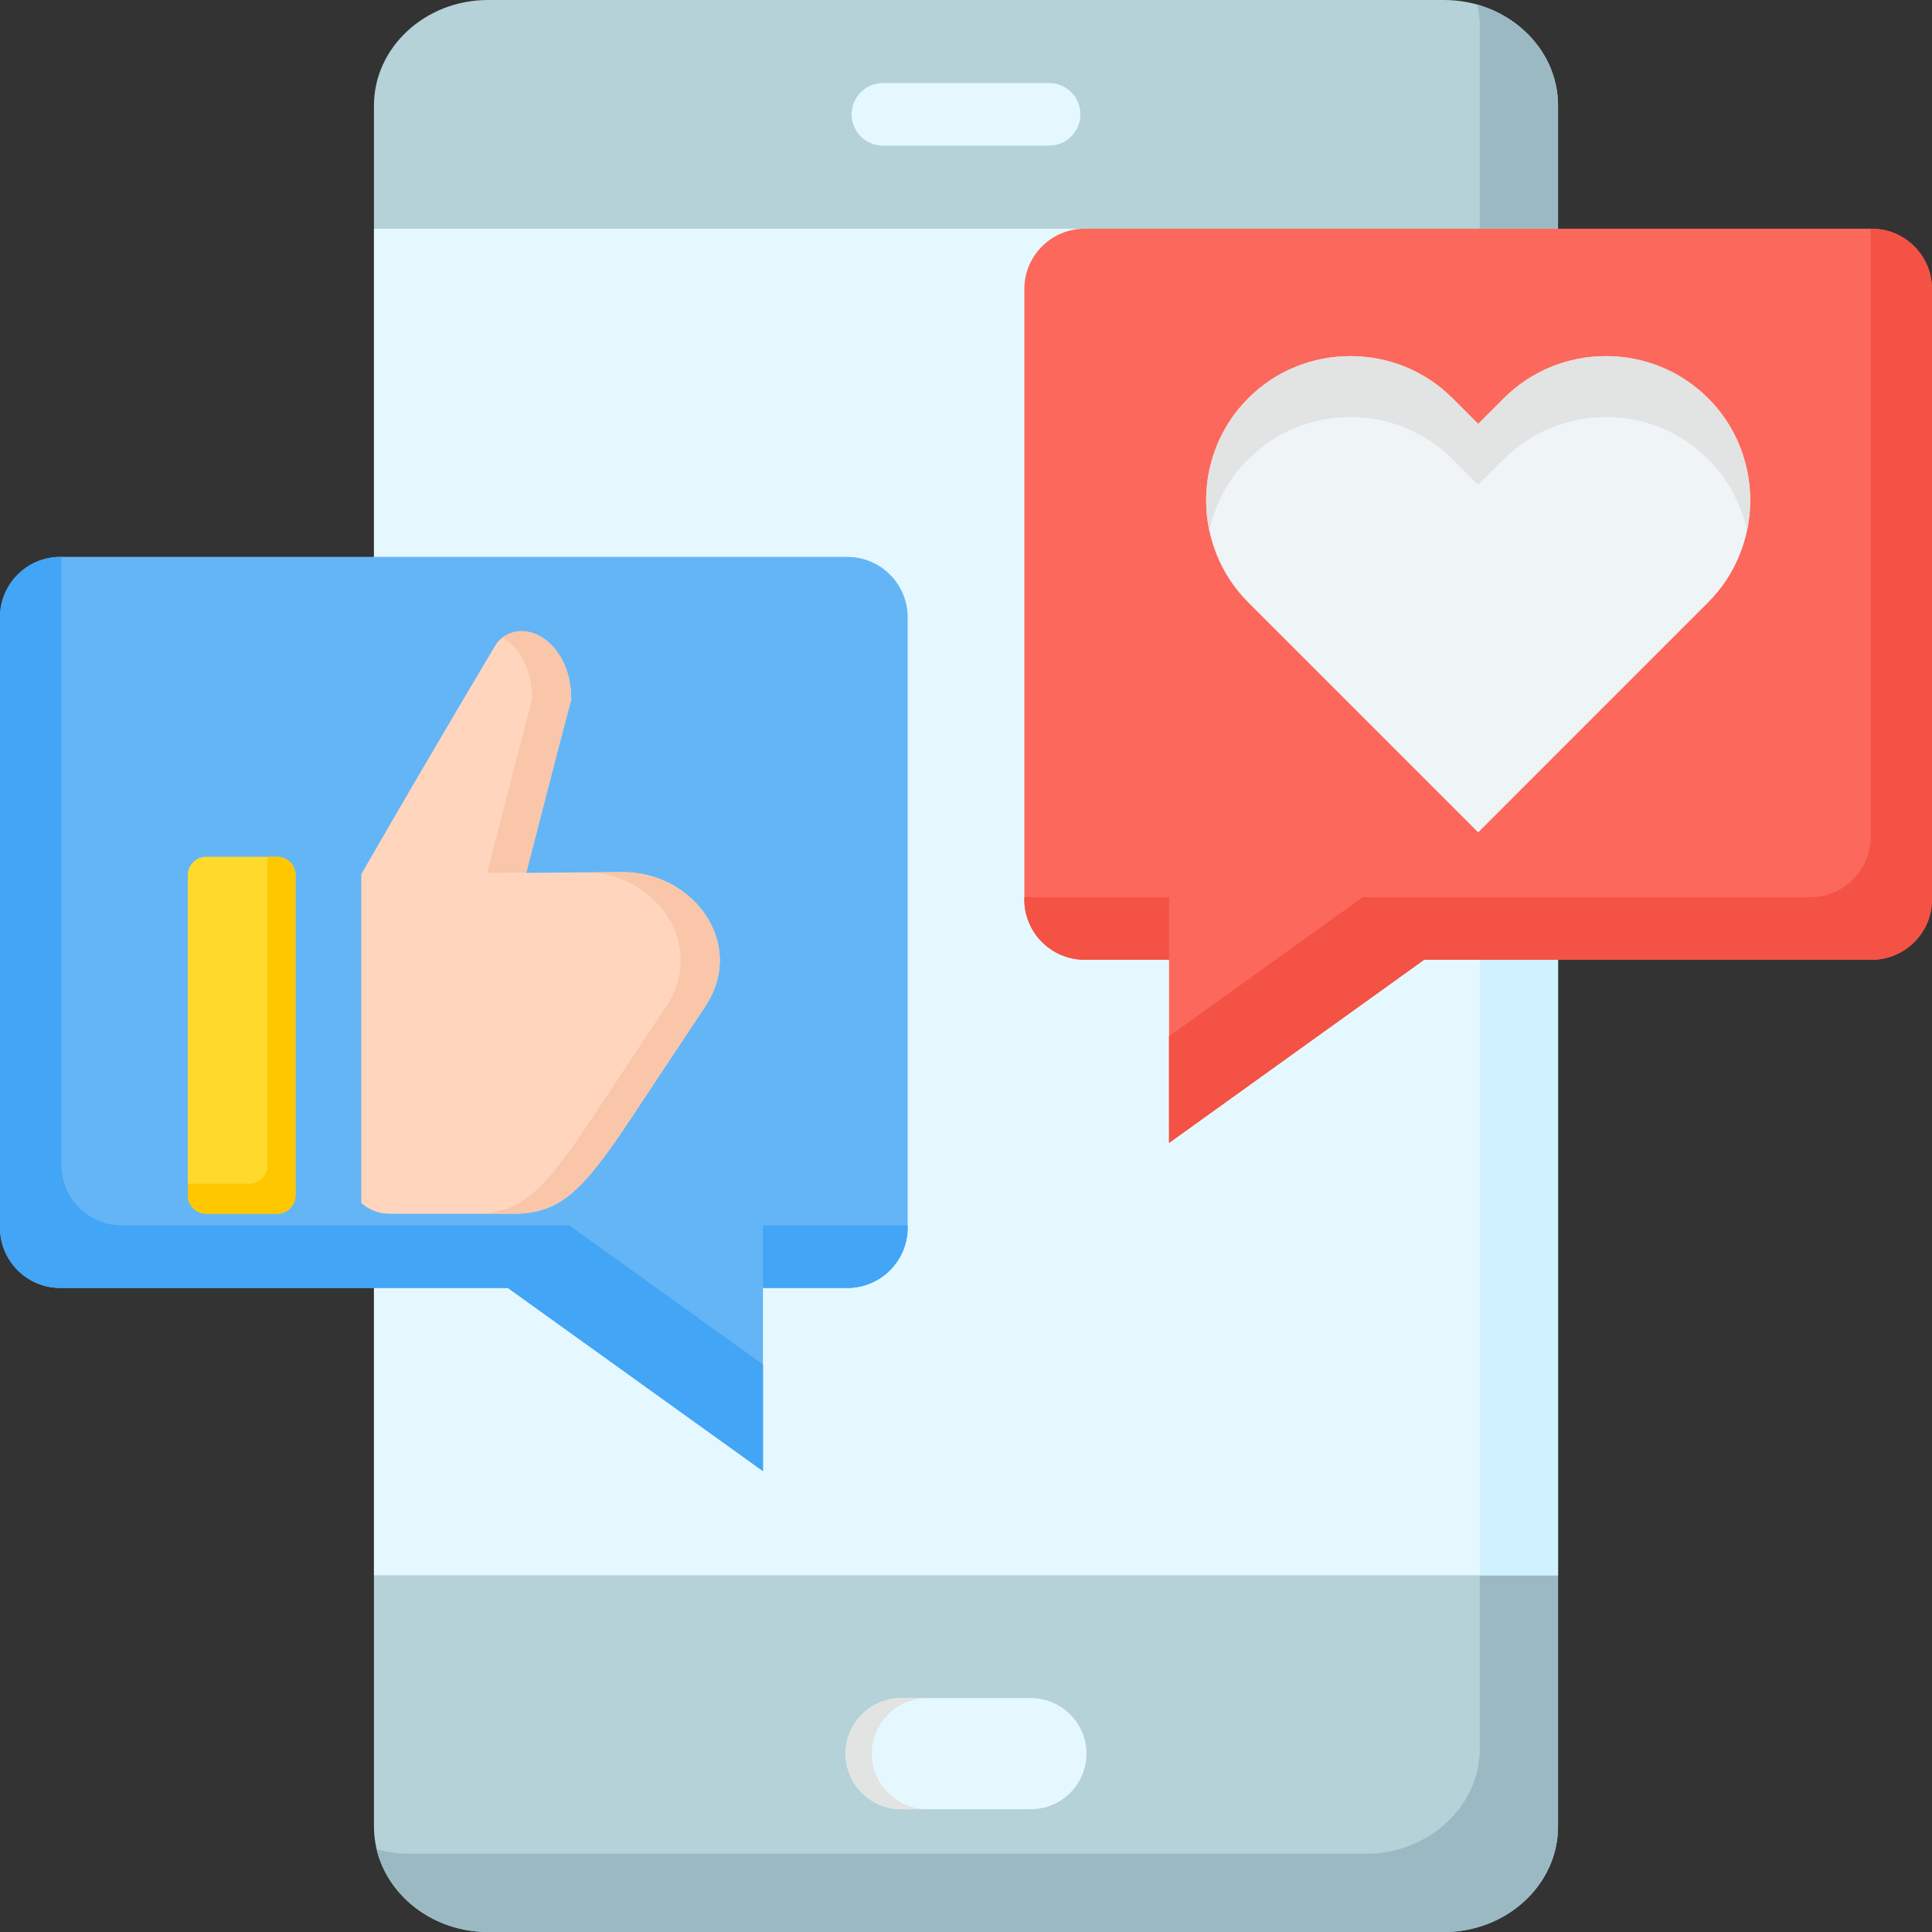 <svg xmlns="http://www.w3.org/2000/svg" xmlns:xlink="http://www.w3.org/1999/xlink" width="1080" zoomAndPan="magnify" viewBox="0 0 810 810" height="1080" preserveAspectRatio="xMidYMid meet" version="1.0"><rect x="0" y="0" width="810" height="810" fill="#333333" stroke="none"/><path fill="#b4d2d7" d="M 653.211 44.18 C 653.211 19.879 631.719 0 605.445 0 L 204.555 0 C 178.281 0 156.789 19.879 156.789 44.18 L 156.789 765.82 C 156.789 790.125 178.281 810 204.555 810 L 605.445 810 C 631.719 810 653.211 790.125 653.211 765.82 Z M 653.211 44.18 " fill-opacity="1" fill-rule="evenodd"/><path fill="#9bb9c3" d="M 653.211 44.18 C 653.211 24.328 638.871 7.434 619.301 1.91 C 620.031 4.965 620.418 8.133 620.418 11.383 L 620.418 733.027 C 620.418 757.332 598.926 777.207 572.652 777.207 L 171.762 777.207 C 166.945 777.207 162.297 776.539 157.906 775.297 C 162.625 795.082 181.797 810 204.555 810 L 605.445 810 C 631.719 810 653.211 790.125 653.211 765.82 Z M 653.211 44.18 " fill-opacity="1" fill-rule="evenodd"/><path fill="#e6f8ff" d="M 370.16 61.055 C 362.918 61.055 357.043 55.184 357.043 47.938 C 357.043 40.695 362.918 34.82 370.16 34.82 L 439.84 34.82 C 447.082 34.82 452.957 40.695 452.957 47.938 C 452.957 55.184 447.082 61.055 439.84 61.055 Z M 370.16 61.055 " fill-opacity="1" fill-rule="evenodd"/><path fill="#e6f8ff" d="M 432.207 711.93 L 377.789 711.93 C 364.977 711.93 354.496 722.41 354.496 735.223 C 354.496 748.035 364.977 758.52 377.789 758.52 L 432.207 758.52 C 445.02 758.52 455.504 748.035 455.504 735.223 C 455.504 722.41 445.023 711.93 432.207 711.93 Z M 432.207 711.93 " fill-opacity="1" fill-rule="evenodd"/><path fill="#e2e3e3" d="M 388.828 711.93 L 377.789 711.93 C 364.977 711.93 354.496 722.41 354.496 735.223 C 354.496 748.035 364.977 758.52 377.789 758.52 L 388.828 758.52 C 376.016 758.52 365.531 748.035 365.531 735.223 C 365.531 722.41 376.016 711.93 388.828 711.93 Z M 388.828 711.93 " fill-opacity="1" fill-rule="evenodd"/><path fill="#e6f8ff" d="M 156.789 95.887 L 653.211 95.887 L 653.211 660.453 L 156.789 660.453 Z M 156.789 95.887 " fill-opacity="1" fill-rule="evenodd"/><path fill="#d0f1ff" d="M 620.418 95.887 L 653.211 95.887 L 653.211 660.453 L 620.418 660.453 Z M 620.418 95.887 " fill-opacity="1" fill-rule="evenodd"/><path fill="#fc685b" d="M 454.719 95.887 L 784.742 95.887 C 798.652 95.887 810 107.234 810 121.145 L 810 377.129 C 810 391.043 798.648 402.387 784.742 402.387 L 597.062 402.387 L 490.121 479.176 L 490.121 402.387 L 454.719 402.387 C 440.809 402.387 429.461 391.043 429.461 377.129 L 429.461 121.145 C 429.461 107.23 440.809 95.887 454.719 95.887 Z M 454.719 95.887 " fill-opacity="1" fill-rule="evenodd"/><path fill="#f35244" d="M 784.27 95.887 L 784.742 95.887 C 798.652 95.887 810 107.234 810 121.145 L 810 377.129 C 810 391.043 798.648 402.387 784.742 402.387 L 597.062 402.387 L 490.121 479.176 L 490.121 434.465 L 571.332 376.156 L 759.012 376.156 C 772.922 376.156 784.27 364.805 784.27 350.898 Z M 490.125 402.391 L 490.125 376.156 L 429.461 376.156 L 429.461 377.129 C 429.461 391.043 440.809 402.387 454.719 402.387 L 490.125 402.387 Z M 490.125 402.391 " fill-opacity="1" fill-rule="evenodd"/><path fill="#eff4f7" d="M 630.504 166.961 C 654.008 143.461 692.539 143.379 716.121 166.961 C 739.664 190.508 739.668 229.035 716.121 252.578 C 683.992 284.711 651.863 316.836 619.734 348.969 C 587.602 316.84 555.477 284.711 523.344 252.582 C 499.801 229.035 499.801 190.512 523.344 166.965 C 546.891 143.418 585.414 143.418 608.961 166.965 L 619.73 177.734 Z M 630.504 166.961 " fill-opacity="1" fill-rule="evenodd"/><path fill="#e2e3e3" d="M 630.504 166.961 C 654.008 143.461 692.539 143.379 716.121 166.961 C 731.145 181.984 736.582 203.105 732.434 222.543 C 730.078 211.516 724.645 201.027 716.121 192.508 C 692.539 168.926 654.008 169.004 630.504 192.508 L 619.73 203.281 L 608.961 192.508 C 585.414 168.961 546.891 168.965 523.344 192.508 C 514.82 201.031 509.387 211.52 507.035 222.547 C 502.887 203.109 508.324 181.988 523.344 166.965 C 546.891 143.418 585.414 143.418 608.961 166.965 L 619.73 177.734 Z M 630.504 166.961 " fill-opacity="1" fill-rule="evenodd"/><path fill="#64b5f6" d="M 355.281 233.484 L 25.258 233.484 C 11.348 233.484 0 244.832 0 258.742 L 0 514.73 C 0 528.641 11.348 539.984 25.258 539.984 L 212.934 539.984 L 319.875 616.773 L 319.875 539.984 L 355.281 539.984 C 369.191 539.984 380.539 528.641 380.539 514.73 L 380.539 258.742 C 380.539 244.828 369.191 233.484 355.281 233.484 Z M 355.281 233.484 " fill-opacity="1" fill-rule="evenodd"/><path fill="#42a5f5" d="M 25.73 233.484 L 25.258 233.484 C 11.348 233.484 0 244.832 0 258.742 L 0 514.73 C 0 528.641 11.348 539.984 25.258 539.984 L 212.934 539.984 L 319.875 616.773 L 319.875 572.066 L 238.664 513.754 L 50.988 513.754 C 37.078 513.754 25.73 502.406 25.73 488.496 Z M 319.875 539.988 L 319.875 513.754 L 380.539 513.754 L 380.539 514.73 C 380.539 528.641 369.188 539.984 355.281 539.984 L 319.875 539.984 Z M 319.875 539.988 " fill-opacity="1" fill-rule="evenodd"/><path fill="#ffd6bd" d="M 151.473 504.387 C 155.031 507.508 159.027 508.852 163.59 508.852 L 214.344 508.852 C 234.27 509.16 243.832 500.105 264.184 469.418 L 295.656 421.969 C 313.105 395.66 290.742 365.395 260.789 365.633 L 220.613 365.953 C 227.414 339.48 236.562 304.109 239.473 293.273 C 239.625 268.633 218.73 257.406 208.336 269.516 C 208.336 269.516 182.645 312.363 151.473 366.508 C 151.473 412.145 151.473 457.781 151.473 504.387 Z M 151.473 504.387 " fill-opacity="1" fill-rule="evenodd"/><path fill="#f9c6aa" d="M 199.848 508.852 L 214.344 508.852 C 234.27 509.16 243.832 500.105 264.184 469.418 L 295.656 421.969 C 313.105 395.66 290.742 365.395 260.789 365.633 L 247.715 365.738 C 275.961 367.656 296.055 396.645 279.258 421.969 L 247.789 469.418 C 228.09 499.113 218.504 508.555 199.848 508.852 Z M 220.648 365.824 L 204.219 365.957 C 211.016 339.484 220.164 304.109 223.074 293.277 C 223.156 280.551 217.621 271.402 210.816 267.199 C 221.723 259.156 239.613 270.465 239.473 293.277 C 236.566 304.094 227.441 339.367 220.648 365.824 Z M 220.648 365.824 " fill-opacity="1" fill-rule="evenodd"/><path fill="#ffda2d" d="M 86.434 508.859 L 116.227 508.859 C 120.453 508.859 123.91 505.402 123.91 501.176 L 123.91 366.891 C 123.91 362.66 120.453 359.207 116.227 359.207 L 86.434 359.207 C 82.207 359.207 78.75 362.66 78.75 366.891 L 78.75 501.176 C 78.75 505.402 82.207 508.859 86.434 508.859 Z M 86.434 508.859 " fill-opacity="1" fill-rule="evenodd"/><path fill="#ffc700" d="M 86.434 508.859 L 116.227 508.859 C 120.453 508.859 123.91 505.402 123.91 501.176 L 123.91 366.891 C 123.91 362.66 120.453 359.207 116.227 359.207 L 112.133 359.207 L 112.133 488.574 C 112.133 492.801 108.676 496.258 104.449 496.258 L 78.75 496.258 L 78.75 501.176 C 78.75 505.402 82.207 508.859 86.434 508.859 Z M 86.434 508.859 " fill-opacity="1" fill-rule="evenodd"/></svg>